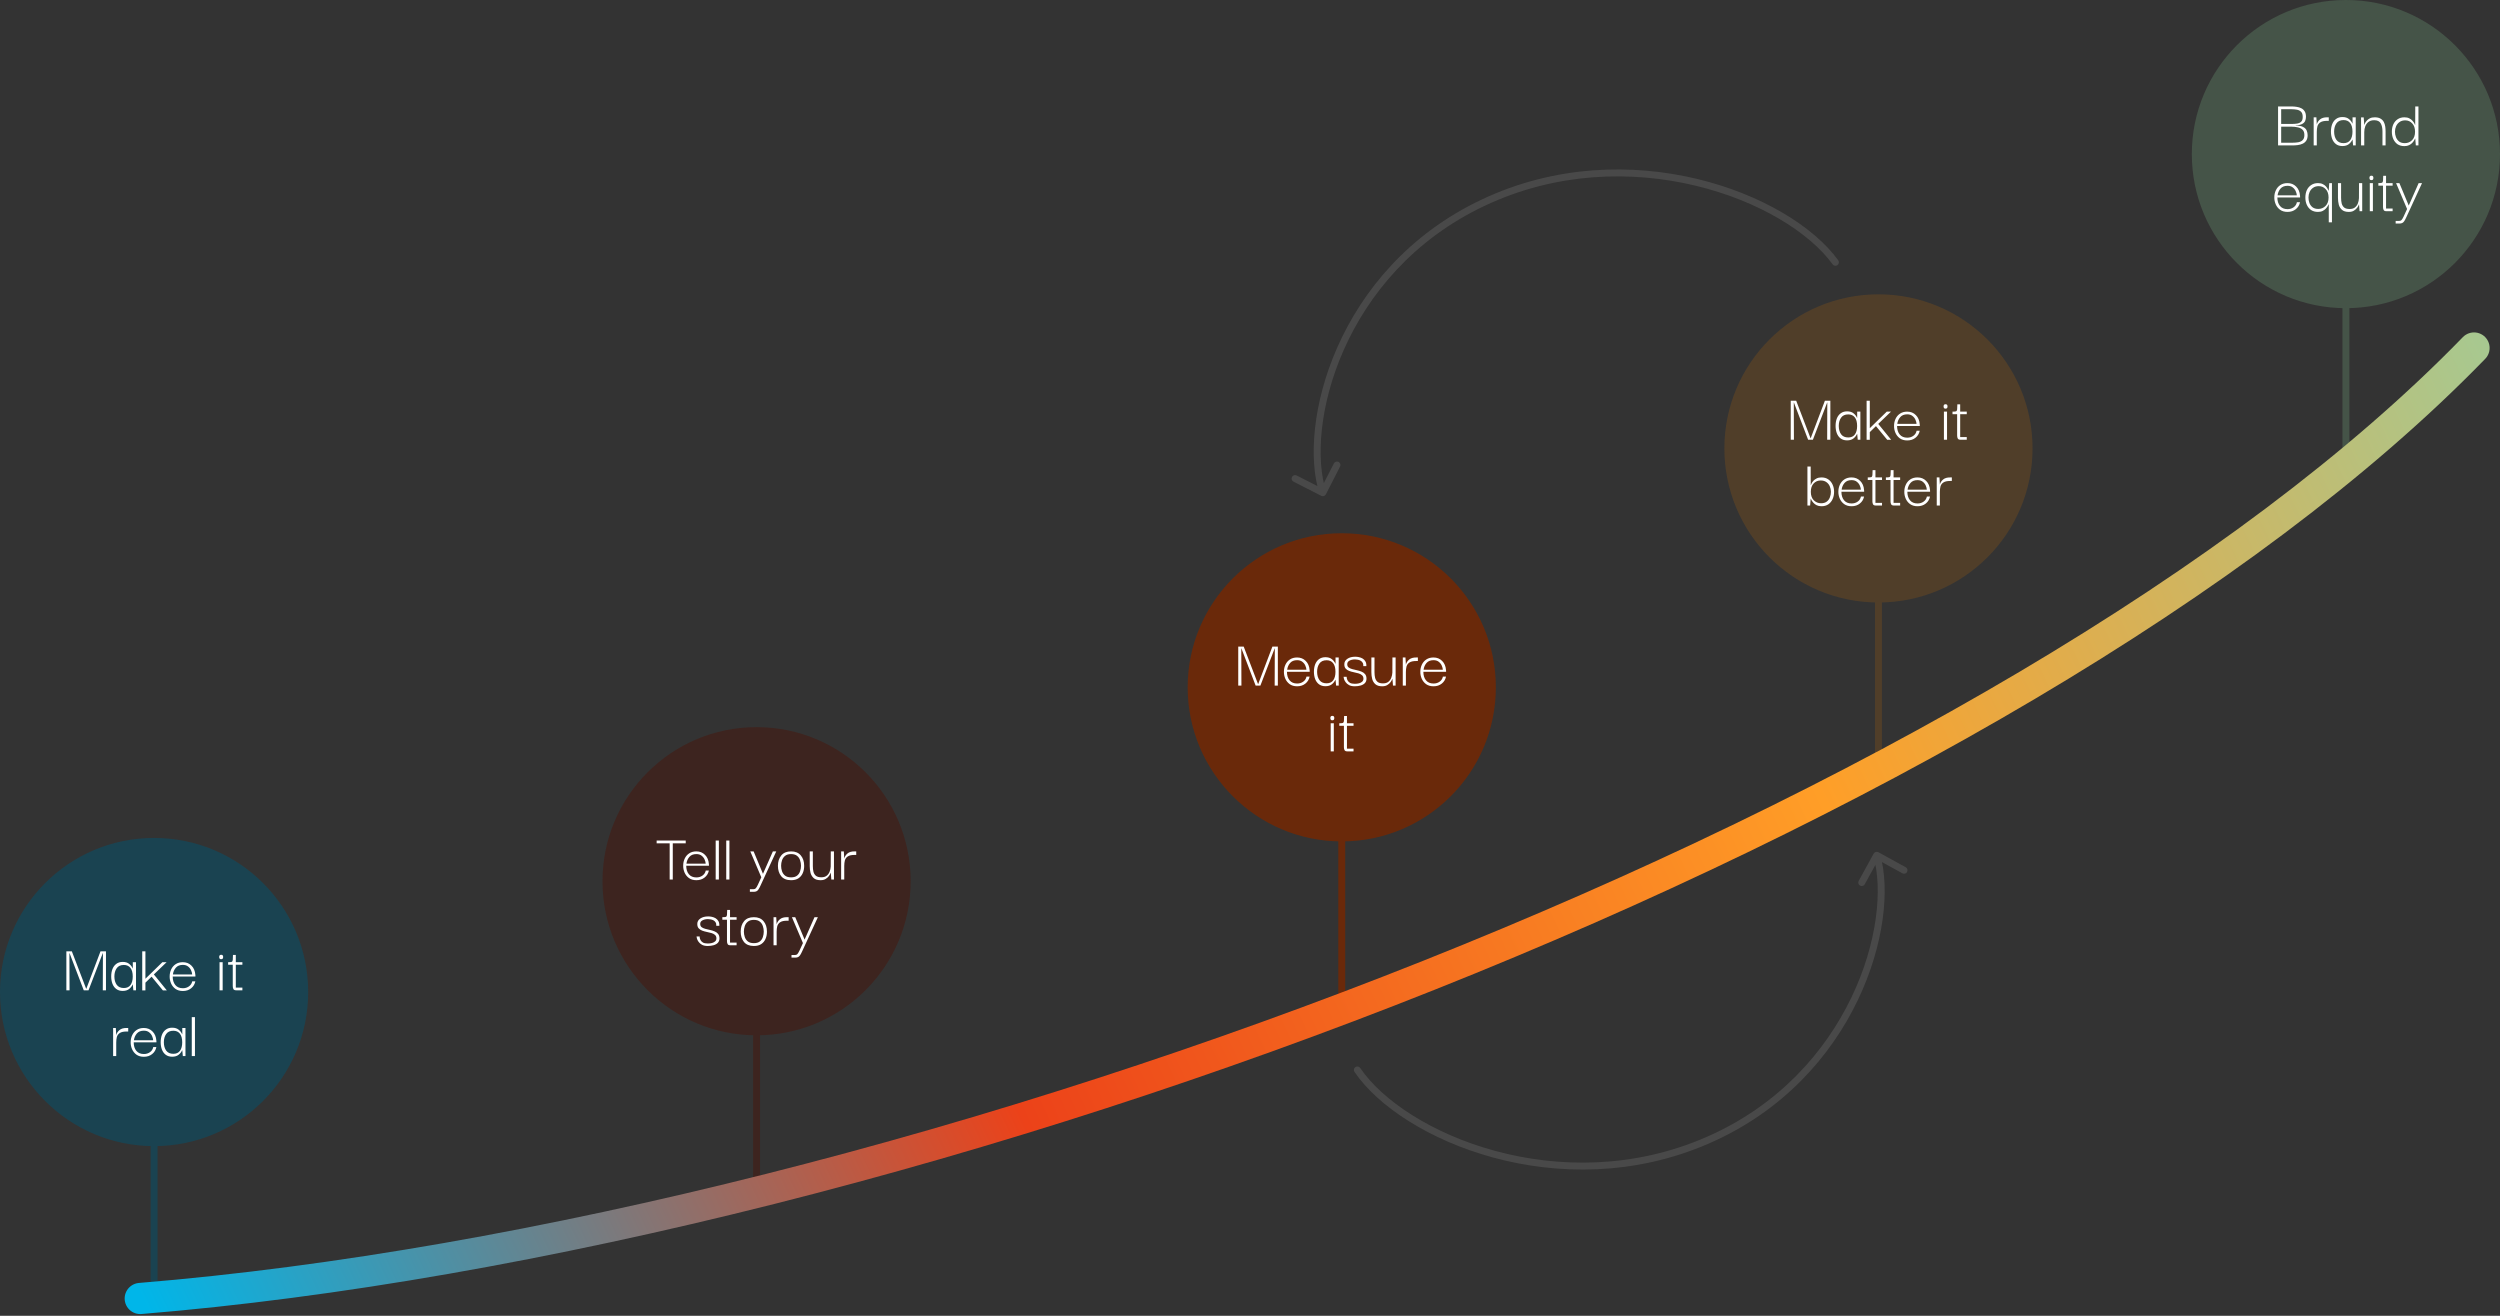 <svg width="722" height="380" viewBox="0 0 722 380" fill="none" xmlns="http://www.w3.org/2000/svg">
<rect x="0" y="0" width="722" height="380" fill="#333333" stroke="none"/>
<circle cx="44.5" cy="286.5" r="43.5" fill="#1A4351" stroke="#1A4351" stroke-width="2"/>
<circle cx="218.5" cy="254.5" r="43.5" fill="#3D241F" stroke="#3D241F" stroke-width="2"/>
<path d="M218.5 299.5V342.5" stroke="#3D241F" stroke-width="2" stroke-linecap="square" stroke-linejoin="round"/>
<circle cx="387.5" cy="198.5" r="43.5" fill="#6A290A" stroke="#6A290A" stroke-width="2"/>
<path d="M387.5 243.5V286.5" stroke="#6A290A" stroke-width="2" stroke-linecap="square" stroke-linejoin="round"/>
<path d="M19.165 286V274.74H20.745L24.885 285.56H24.925L29.025 274.74H30.605V286H29.685L29.725 275.26H29.685L25.565 286H24.185L20.085 275.26H20.045L20.085 286H19.165ZM35.435 286.18C34.689 286.18 34.069 285.993 33.575 285.62C33.082 285.247 32.715 284.747 32.475 284.12C32.235 283.48 32.115 282.773 32.115 282C32.115 281.2 32.235 280.487 32.475 279.86C32.729 279.22 33.102 278.72 33.595 278.36C34.089 277.987 34.702 277.8 35.435 277.8C36.222 277.8 36.849 277.993 37.315 278.38C37.782 278.753 38.115 279.187 38.315 279.68H38.355V277.88H39.275V286H38.515L38.355 284.32H38.315C38.102 284.813 37.762 285.247 37.295 285.62C36.829 285.993 36.209 286.18 35.435 286.18ZM35.775 285.34C36.629 285.34 37.269 285.047 37.695 284.46C38.122 283.873 38.335 283.06 38.335 282.02C38.335 280.913 38.109 280.08 37.655 279.52C37.215 278.96 36.589 278.68 35.775 278.68C34.829 278.68 34.135 279 33.695 279.64C33.255 280.267 33.035 281.053 33.035 282C33.035 282.987 33.262 283.793 33.715 284.42C34.169 285.033 34.855 285.34 35.775 285.34ZM41.997 286.02H41.077V274.74H41.997V282.66L46.897 277.88H48.117L44.437 281.42L48.177 286.02H47.037L43.777 282.06L41.997 283.8V286.02ZM52.816 286.2C51.949 286.2 51.229 285.993 50.656 285.58C50.096 285.167 49.676 284.64 49.396 284C49.116 283.347 48.983 282.673 48.996 281.98C48.996 281.26 49.143 280.587 49.436 279.96C49.729 279.333 50.156 278.833 50.716 278.46C51.289 278.073 51.983 277.88 52.796 277.88C53.809 277.88 54.643 278.213 55.296 278.88C55.963 279.533 56.336 280.413 56.416 281.52C56.429 281.587 56.436 281.667 56.436 281.76C56.436 281.853 56.436 281.94 56.436 282.02H49.876C49.876 283.047 50.129 283.867 50.636 284.48C51.143 285.093 51.869 285.4 52.816 285.4C53.496 285.4 54.083 285.22 54.576 284.86C55.083 284.5 55.396 284.013 55.516 283.4H56.416C56.256 284.227 55.849 284.9 55.196 285.42C54.556 285.94 53.763 286.2 52.816 286.2ZM49.936 281.42H55.496C55.483 281.073 55.383 280.687 55.196 280.26C55.023 279.833 54.736 279.46 54.336 279.14C53.949 278.82 53.436 278.66 52.796 278.66C51.916 278.66 51.243 278.933 50.776 279.48C50.309 280.027 50.029 280.673 49.936 281.42ZM63.884 277.02C63.657 277.033 63.504 276.973 63.424 276.84C63.344 276.707 63.304 276.547 63.304 276.36C63.304 276.187 63.344 276.04 63.424 275.92C63.504 275.8 63.657 275.74 63.884 275.74C64.097 275.74 64.244 275.8 64.324 275.92C64.404 276.04 64.444 276.187 64.444 276.36C64.444 276.56 64.404 276.72 64.324 276.84C64.244 276.96 64.097 277.02 63.884 277.02ZM63.404 286V277.88H64.304V286H63.404ZM68.221 286C67.794 286 67.521 285.88 67.401 285.64C67.281 285.4 67.221 285.113 67.221 284.78V278.62H65.881V277.88C66.361 277.88 66.694 277.853 66.881 277.8C67.067 277.733 67.181 277.553 67.221 277.26C67.261 276.967 67.281 276.473 67.281 275.78H68.101V277.88H70.001V278.62H68.101V285.22H70.001V286H68.221ZM32.669 305V296.88H33.449L33.569 298.96C33.702 298.387 34.016 297.893 34.509 297.48C35.002 297.067 35.696 296.867 36.589 296.88H37.029V297.9H36.589C35.682 297.9 35.016 298.047 34.589 298.34C34.162 298.62 33.882 299 33.749 299.48C33.629 299.96 33.569 300.493 33.569 301.08V305H32.669ZM41.556 305.2C40.69 305.2 39.97 304.993 39.396 304.58C38.836 304.167 38.416 303.64 38.136 303C37.856 302.347 37.723 301.673 37.736 300.98C37.736 300.26 37.883 299.587 38.176 298.96C38.47 298.333 38.896 297.833 39.456 297.46C40.03 297.073 40.723 296.88 41.536 296.88C42.55 296.88 43.383 297.213 44.036 297.88C44.703 298.533 45.076 299.413 45.156 300.52C45.17 300.587 45.176 300.667 45.176 300.76C45.176 300.853 45.176 300.94 45.176 301.02H38.616C38.616 302.047 38.87 302.867 39.376 303.48C39.883 304.093 40.61 304.4 41.556 304.4C42.236 304.4 42.823 304.22 43.316 303.86C43.823 303.5 44.136 303.013 44.256 302.4H45.156C44.996 303.227 44.59 303.9 43.936 304.42C43.296 304.94 42.503 305.2 41.556 305.2ZM38.676 300.42H44.236C44.223 300.073 44.123 299.687 43.936 299.26C43.763 298.833 43.476 298.46 43.076 298.14C42.69 297.82 42.176 297.66 41.536 297.66C40.656 297.66 39.983 297.933 39.516 298.48C39.05 299.027 38.77 299.673 38.676 300.42ZM49.722 305.18C48.976 305.18 48.356 304.993 47.862 304.62C47.369 304.247 47.002 303.747 46.763 303.12C46.523 302.48 46.403 301.773 46.403 301C46.403 300.2 46.523 299.487 46.763 298.86C47.016 298.22 47.389 297.72 47.883 297.36C48.376 296.987 48.989 296.8 49.722 296.8C50.509 296.8 51.136 296.993 51.602 297.38C52.069 297.753 52.403 298.187 52.602 298.68H52.642V296.88H53.562V305H52.803L52.642 303.32H52.602C52.389 303.813 52.049 304.247 51.583 304.62C51.116 304.993 50.496 305.18 49.722 305.18ZM50.062 304.34C50.916 304.34 51.556 304.047 51.983 303.46C52.409 302.873 52.623 302.06 52.623 301.02C52.623 299.913 52.396 299.08 51.943 298.52C51.502 297.96 50.876 297.68 50.062 297.68C49.116 297.68 48.422 298 47.983 298.64C47.542 299.267 47.322 300.053 47.322 301C47.322 301.987 47.549 302.793 48.002 303.42C48.456 304.033 49.142 304.34 50.062 304.34ZM55.384 305V293.74H56.304V305H55.384Z" fill="white"/>
<path d="M189.638 243.56V242.74H198.038V243.56H194.298V254H193.398V243.56H189.638ZM201.123 254.2C200.256 254.2 199.536 253.993 198.963 253.58C198.403 253.167 197.983 252.64 197.703 252C197.423 251.347 197.289 250.673 197.303 249.98C197.303 249.26 197.449 248.587 197.743 247.96C198.036 247.333 198.463 246.833 199.023 246.46C199.596 246.073 200.289 245.88 201.103 245.88C202.116 245.88 202.949 246.213 203.603 246.88C204.269 247.533 204.643 248.413 204.723 249.52C204.736 249.587 204.743 249.667 204.743 249.76C204.743 249.853 204.743 249.94 204.743 250.02H198.183C198.183 251.047 198.436 251.867 198.943 252.48C199.449 253.093 200.176 253.4 201.123 253.4C201.803 253.4 202.389 253.22 202.883 252.86C203.389 252.5 203.703 252.013 203.823 251.4H204.723C204.563 252.227 204.156 252.9 203.503 253.42C202.863 253.94 202.069 254.2 201.123 254.2ZM198.243 249.42H203.803C203.789 249.073 203.689 248.687 203.503 248.26C203.329 247.833 203.043 247.46 202.643 247.14C202.256 246.82 201.743 246.66 201.103 246.66C200.223 246.66 199.549 246.933 199.083 247.48C198.616 248.027 198.336 248.673 198.243 249.42ZM206.689 254V242.74H207.609V254H206.689ZM209.736 254V242.74H210.656V254H209.736ZM216.565 257.56V256.8H217.605C217.871 256.8 218.085 256.72 218.245 256.56C218.405 256.4 218.611 256.06 218.865 255.54L219.865 253.36L216.685 245.88H217.645L220.345 252.36L223.205 245.88H224.185L219.665 255.7C219.425 256.233 219.211 256.633 219.025 256.9C218.838 257.167 218.638 257.34 218.425 257.42C218.211 257.513 217.951 257.56 217.645 257.56H216.565ZM228.465 254.2C227.199 254.2 226.245 253.813 225.605 253.04C224.979 252.253 224.665 251.26 224.665 250.06C224.665 248.833 224.985 247.833 225.625 247.06C226.265 246.273 227.212 245.88 228.465 245.88C229.692 245.88 230.625 246.267 231.265 247.04C231.919 247.8 232.245 248.807 232.245 250.06C232.245 250.847 232.105 251.553 231.825 252.18C231.559 252.793 231.145 253.287 230.585 253.66C230.039 254.02 229.332 254.2 228.465 254.2ZM228.465 253.38C229.212 253.38 229.792 253.213 230.205 252.88C230.619 252.547 230.905 252.127 231.065 251.62C231.239 251.1 231.325 250.573 231.325 250.04C231.325 249.493 231.239 248.967 231.065 248.46C230.905 247.94 230.619 247.513 230.205 247.18C229.792 246.833 229.212 246.66 228.465 246.66C227.719 246.66 227.139 246.833 226.725 247.18C226.312 247.513 226.019 247.94 225.845 248.46C225.672 248.967 225.585 249.493 225.585 250.04C225.585 250.573 225.672 251.1 225.845 251.62C226.019 252.127 226.312 252.547 226.725 252.88C227.139 253.213 227.719 253.38 228.465 253.38ZM236.989 254.2C236.136 254.2 235.483 254.007 235.029 253.62C234.576 253.233 234.263 252.733 234.089 252.12C233.929 251.493 233.849 250.827 233.849 250.12V245.88H234.749V250.12C234.749 250.733 234.809 251.287 234.929 251.78C235.063 252.26 235.303 252.647 235.649 252.94C236.009 253.22 236.529 253.36 237.209 253.36C237.849 253.36 238.356 253.213 238.729 252.92C239.116 252.613 239.403 252.227 239.589 251.76C239.776 251.28 239.883 250.773 239.909 250.24L239.929 245.88H240.849V254H240.089L239.929 252.06H239.889C239.809 252.34 239.649 252.647 239.409 252.98C239.169 253.313 238.849 253.6 238.449 253.84C238.063 254.08 237.576 254.2 236.989 254.2ZM242.919 254V245.88H243.699L243.819 247.96C243.952 247.387 244.266 246.893 244.759 246.48C245.252 246.067 245.946 245.867 246.839 245.88H247.279V246.9H246.839C245.932 246.9 245.266 247.047 244.839 247.34C244.412 247.62 244.132 248 243.999 248.48C243.879 248.96 243.819 249.493 243.819 250.08V254H242.919ZM204.401 273.2C203.721 273.2 203.168 273.087 202.741 272.86C202.315 272.62 201.988 272.34 201.761 272.02C201.535 271.7 201.375 271.393 201.281 271.1C201.201 270.807 201.161 270.593 201.161 270.46H202.061C202.061 270.473 202.068 270.587 202.081 270.8C202.108 271 202.188 271.233 202.321 271.5C202.455 271.767 202.681 272 203.001 272.2C203.335 272.387 203.808 272.48 204.421 272.48C204.848 272.48 205.248 272.433 205.621 272.34C206.008 272.233 206.315 272.073 206.541 271.86C206.781 271.633 206.901 271.34 206.901 270.98C206.888 270.553 206.748 270.227 206.481 270C206.215 269.76 205.868 269.58 205.441 269.46C205.015 269.34 204.568 269.233 204.101 269.14C203.635 269.047 203.188 268.92 202.761 268.76C202.348 268.6 202.008 268.367 201.741 268.06C201.488 267.753 201.368 267.333 201.381 266.8C201.381 266.173 201.675 265.66 202.261 265.26C202.848 264.86 203.601 264.66 204.521 264.66C204.868 264.66 205.228 264.7 205.601 264.78C205.988 264.86 206.348 265 206.681 265.2C207.015 265.4 207.281 265.68 207.481 266.04C207.681 266.387 207.768 266.833 207.741 267.38H206.861C206.888 266.967 206.821 266.633 206.661 266.38C206.501 266.113 206.288 265.913 206.021 265.78C205.768 265.647 205.501 265.56 205.221 265.52C204.941 265.467 204.688 265.44 204.461 265.44C203.835 265.44 203.301 265.56 202.861 265.8C202.435 266.027 202.221 266.367 202.221 266.82C202.221 267.233 202.355 267.547 202.621 267.76C202.888 267.96 203.235 268.12 203.661 268.24C204.088 268.347 204.535 268.453 205.001 268.56C205.468 268.653 205.908 268.787 206.321 268.96C206.748 269.12 207.095 269.36 207.361 269.68C207.641 270 207.781 270.447 207.781 271.02C207.781 271.527 207.628 271.947 207.321 272.28C207.015 272.6 206.601 272.833 206.081 272.98C205.575 273.127 205.015 273.2 204.401 273.2ZM210.951 273C210.525 273 210.251 272.88 210.131 272.64C210.011 272.4 209.951 272.113 209.951 271.78V265.62H208.611V264.88C209.091 264.88 209.425 264.853 209.611 264.8C209.798 264.733 209.911 264.553 209.951 264.26C209.991 263.967 210.011 263.473 210.011 262.78H210.831V264.88H212.731V265.62H210.831V272.22H212.731V273H210.951ZM217.714 273.2C216.447 273.2 215.494 272.813 214.854 272.04C214.227 271.253 213.914 270.26 213.914 269.06C213.914 267.833 214.234 266.833 214.874 266.06C215.514 265.273 216.46 264.88 217.714 264.88C218.94 264.88 219.874 265.267 220.514 266.04C221.167 266.8 221.494 267.807 221.494 269.06C221.494 269.847 221.354 270.553 221.074 271.18C220.807 271.793 220.394 272.287 219.834 272.66C219.287 273.02 218.58 273.2 217.714 273.2ZM217.714 272.38C218.46 272.38 219.04 272.213 219.454 271.88C219.867 271.547 220.154 271.127 220.314 270.62C220.487 270.1 220.574 269.573 220.574 269.04C220.574 268.493 220.487 267.967 220.314 267.46C220.154 266.94 219.867 266.513 219.454 266.18C219.04 265.833 218.46 265.66 217.714 265.66C216.967 265.66 216.387 265.833 215.974 266.18C215.56 266.513 215.267 266.94 215.094 267.46C214.92 267.967 214.834 268.493 214.834 269.04C214.834 269.573 214.92 270.1 215.094 270.62C215.267 271.127 215.56 271.547 215.974 271.88C216.387 272.213 216.967 272.38 217.714 272.38ZM223.397 273V264.88H224.177L224.297 266.96C224.431 266.387 224.744 265.893 225.237 265.48C225.731 265.067 226.424 264.867 227.317 264.88H227.757V265.9H227.317C226.411 265.9 225.744 266.047 225.317 266.34C224.891 266.62 224.611 267 224.477 267.48C224.357 267.96 224.297 268.493 224.297 269.08V273H223.397ZM228.586 276.56V275.8H229.626C229.893 275.8 230.106 275.72 230.266 275.56C230.426 275.4 230.633 275.06 230.886 274.54L231.886 272.36L228.706 264.88H229.666L232.366 271.36L235.226 264.88H236.206L231.686 274.7C231.446 275.233 231.233 275.633 231.046 275.9C230.859 276.167 230.659 276.34 230.446 276.42C230.233 276.513 229.973 276.56 229.666 276.56H228.586Z" fill="white"/>
<path d="M357.604 198V186.74H359.184L363.324 197.56H363.364L367.464 186.74H369.044V198H368.124L368.164 187.26H368.124L364.004 198H362.624L358.524 187.26H358.484L358.524 198H357.604ZM374.615 198.2C373.748 198.2 373.028 197.993 372.455 197.58C371.895 197.167 371.475 196.64 371.195 196C370.915 195.347 370.782 194.673 370.795 193.98C370.795 193.26 370.942 192.587 371.235 191.96C371.528 191.333 371.955 190.833 372.515 190.46C373.088 190.073 373.782 189.88 374.595 189.88C375.608 189.88 376.442 190.213 377.095 190.88C377.762 191.533 378.135 192.413 378.215 193.52C378.228 193.587 378.235 193.667 378.235 193.76C378.235 193.853 378.235 193.94 378.235 194.02H371.675C371.675 195.047 371.928 195.867 372.435 196.48C372.942 197.093 373.668 197.4 374.615 197.4C375.295 197.4 375.882 197.22 376.375 196.86C376.882 196.5 377.195 196.013 377.315 195.4H378.215C378.055 196.227 377.648 196.9 376.995 197.42C376.355 197.94 375.562 198.2 374.615 198.2ZM371.735 193.42H377.295C377.282 193.073 377.182 192.687 376.995 192.26C376.822 191.833 376.535 191.46 376.135 191.14C375.748 190.82 375.235 190.66 374.595 190.66C373.715 190.66 373.042 190.933 372.575 191.48C372.108 192.027 371.828 192.673 371.735 193.42ZM382.781 198.18C382.034 198.18 381.414 197.993 380.921 197.62C380.428 197.247 380.061 196.747 379.821 196.12C379.581 195.48 379.461 194.773 379.461 194C379.461 193.2 379.581 192.487 379.821 191.86C380.074 191.22 380.448 190.72 380.941 190.36C381.434 189.987 382.048 189.8 382.781 189.8C383.568 189.8 384.194 189.993 384.661 190.38C385.128 190.753 385.461 191.187 385.661 191.68H385.701V189.88H386.621V198H385.861L385.701 196.32H385.661C385.448 196.813 385.108 197.247 384.641 197.62C384.174 197.993 383.554 198.18 382.781 198.18ZM383.121 197.34C383.974 197.34 384.614 197.047 385.041 196.46C385.468 195.873 385.681 195.06 385.681 194.02C385.681 192.913 385.454 192.08 385.001 191.52C384.561 190.96 383.934 190.68 383.121 190.68C382.174 190.68 381.481 191 381.041 191.64C380.601 192.267 380.381 193.053 380.381 194C380.381 194.987 380.608 195.793 381.061 196.42C381.514 197.033 382.201 197.34 383.121 197.34ZM391.263 198.2C390.583 198.2 390.029 198.087 389.603 197.86C389.176 197.62 388.849 197.34 388.623 197.02C388.396 196.7 388.236 196.393 388.143 196.1C388.063 195.807 388.023 195.593 388.023 195.46H388.923C388.923 195.473 388.929 195.587 388.943 195.8C388.969 196 389.049 196.233 389.183 196.5C389.316 196.767 389.543 197 389.863 197.2C390.196 197.387 390.669 197.48 391.283 197.48C391.709 197.48 392.109 197.433 392.483 197.34C392.869 197.233 393.176 197.073 393.403 196.86C393.643 196.633 393.763 196.34 393.763 195.98C393.749 195.553 393.609 195.227 393.343 195C393.076 194.76 392.729 194.58 392.303 194.46C391.876 194.34 391.429 194.233 390.963 194.14C390.496 194.047 390.049 193.92 389.623 193.76C389.209 193.6 388.869 193.367 388.603 193.06C388.349 192.753 388.229 192.333 388.243 191.8C388.243 191.173 388.536 190.66 389.123 190.26C389.709 189.86 390.463 189.66 391.383 189.66C391.729 189.66 392.089 189.7 392.463 189.78C392.849 189.86 393.209 190 393.543 190.2C393.876 190.4 394.143 190.68 394.343 191.04C394.543 191.387 394.629 191.833 394.603 192.38H393.723C393.749 191.967 393.683 191.633 393.523 191.38C393.363 191.113 393.149 190.913 392.883 190.78C392.629 190.647 392.363 190.56 392.083 190.52C391.803 190.467 391.549 190.44 391.323 190.44C390.696 190.44 390.163 190.56 389.723 190.8C389.296 191.027 389.083 191.367 389.083 191.82C389.083 192.233 389.216 192.547 389.483 192.76C389.749 192.96 390.096 193.12 390.523 193.24C390.949 193.347 391.396 193.453 391.863 193.56C392.329 193.653 392.769 193.787 393.183 193.96C393.609 194.12 393.956 194.36 394.223 194.68C394.503 195 394.643 195.447 394.643 196.02C394.643 196.527 394.489 196.947 394.183 197.28C393.876 197.6 393.463 197.833 392.943 197.98C392.436 198.127 391.876 198.2 391.263 198.2ZM399.193 198.2C398.339 198.2 397.686 198.007 397.233 197.62C396.779 197.233 396.466 196.733 396.293 196.12C396.133 195.493 396.053 194.827 396.053 194.12V189.88H396.953V194.12C396.953 194.733 397.013 195.287 397.133 195.78C397.266 196.26 397.506 196.647 397.853 196.94C398.213 197.22 398.733 197.36 399.413 197.36C400.053 197.36 400.559 197.213 400.933 196.92C401.319 196.613 401.606 196.227 401.793 195.76C401.979 195.28 402.086 194.773 402.113 194.24L402.133 189.88H403.053V198H402.293L402.133 196.06H402.093C402.013 196.34 401.853 196.647 401.613 196.98C401.373 197.313 401.053 197.6 400.653 197.84C400.266 198.08 399.779 198.2 399.193 198.2ZM405.122 198V189.88H405.902L406.022 191.96C406.155 191.387 406.469 190.893 406.962 190.48C407.455 190.067 408.149 189.867 409.042 189.88H409.482V190.9H409.042C408.135 190.9 407.469 191.047 407.042 191.34C406.615 191.62 406.335 192 406.202 192.48C406.082 192.96 406.022 193.493 406.022 194.08V198H405.122ZM414.009 198.2C413.143 198.2 412.423 197.993 411.849 197.58C411.289 197.167 410.869 196.64 410.589 196C410.309 195.347 410.176 194.673 410.189 193.98C410.189 193.26 410.336 192.587 410.629 191.96C410.923 191.333 411.349 190.833 411.909 190.46C412.483 190.073 413.176 189.88 413.989 189.88C415.003 189.88 415.836 190.213 416.489 190.88C417.156 191.533 417.529 192.413 417.609 193.52C417.623 193.587 417.629 193.667 417.629 193.76C417.629 193.853 417.629 193.94 417.629 194.02H411.069C411.069 195.047 411.323 195.867 411.829 196.48C412.336 197.093 413.063 197.4 414.009 197.4C414.689 197.4 415.276 197.22 415.769 196.86C416.276 196.5 416.589 196.013 416.709 195.4H417.609C417.449 196.227 417.043 196.9 416.389 197.42C415.749 197.94 414.956 198.2 414.009 198.2ZM411.129 193.42H416.689C416.676 193.073 416.576 192.687 416.389 192.26C416.216 191.833 415.929 191.46 415.529 191.14C415.143 190.82 414.629 190.66 413.989 190.66C413.109 190.66 412.436 190.933 411.969 191.48C411.503 192.027 411.223 192.673 411.129 193.42ZM384.785 208.02C384.558 208.033 384.405 207.973 384.325 207.84C384.245 207.707 384.205 207.547 384.205 207.36C384.205 207.187 384.245 207.04 384.325 206.92C384.405 206.8 384.558 206.74 384.785 206.74C384.998 206.74 385.145 206.8 385.225 206.92C385.305 207.04 385.345 207.187 385.345 207.36C385.345 207.56 385.305 207.72 385.225 207.84C385.145 207.96 384.998 208.02 384.785 208.02ZM384.305 217V208.88H385.205V217H384.305ZM389.121 217C388.694 217 388.421 216.88 388.301 216.64C388.181 216.4 388.121 216.113 388.121 215.78V209.62H386.781V208.88C387.261 208.88 387.594 208.853 387.781 208.8C387.968 208.733 388.081 208.553 388.121 208.26C388.161 207.967 388.181 207.473 388.181 206.78H389.001V208.88H390.901V209.62H389.001V216.22H390.901V217H389.121Z" fill="white"/>
<circle cx="677.5" cy="44.5" r="43.5" fill="#455448" stroke="#455448" stroke-width="2"/>
<path d="M677.5 89.5V132.5" stroke="#455448" stroke-width="2" stroke-linecap="square" stroke-linejoin="round"/>
<circle cx="542.5" cy="129.5" r="43.5" fill="#503E29" stroke="#503E29" stroke-width="2"/>
<path d="M542.5 174.5V217.5" stroke="#503E29" stroke-width="2" stroke-linecap="square" stroke-linejoin="round"/>
<path d="M517.165 127V115.74H518.745L522.885 126.56H522.925L527.025 115.74H528.605V127H527.685L527.725 116.26H527.685L523.565 127H522.185L518.085 116.26H518.045L518.085 127H517.165ZM533.435 127.18C532.689 127.18 532.069 126.993 531.575 126.62C531.082 126.247 530.715 125.747 530.475 125.12C530.235 124.48 530.115 123.773 530.115 123C530.115 122.2 530.235 121.487 530.475 120.86C530.729 120.22 531.102 119.72 531.595 119.36C532.089 118.987 532.702 118.8 533.435 118.8C534.222 118.8 534.849 118.993 535.315 119.38C535.782 119.753 536.115 120.187 536.315 120.68H536.355V118.88H537.275V127H536.515L536.355 125.32H536.315C536.102 125.813 535.762 126.247 535.295 126.62C534.829 126.993 534.209 127.18 533.435 127.18ZM533.775 126.34C534.629 126.34 535.269 126.047 535.695 125.46C536.122 124.873 536.335 124.06 536.335 123.02C536.335 121.913 536.109 121.08 535.655 120.52C535.215 119.96 534.589 119.68 533.775 119.68C532.829 119.68 532.135 120 531.695 120.64C531.255 121.267 531.035 122.053 531.035 123C531.035 123.987 531.262 124.793 531.715 125.42C532.169 126.033 532.855 126.34 533.775 126.34ZM539.997 127.02H539.077V115.74H539.997V123.66L544.897 118.88H546.117L542.437 122.42L546.177 127.02H545.037L541.777 123.06L539.997 124.8V127.02ZM550.816 127.2C549.949 127.2 549.229 126.993 548.656 126.58C548.096 126.167 547.676 125.64 547.396 125C547.116 124.347 546.983 123.673 546.996 122.98C546.996 122.26 547.143 121.587 547.436 120.96C547.729 120.333 548.156 119.833 548.716 119.46C549.289 119.073 549.983 118.88 550.796 118.88C551.809 118.88 552.643 119.213 553.296 119.88C553.963 120.533 554.336 121.413 554.416 122.52C554.429 122.587 554.436 122.667 554.436 122.76C554.436 122.853 554.436 122.94 554.436 123.02H547.876C547.876 124.047 548.129 124.867 548.636 125.48C549.143 126.093 549.869 126.4 550.816 126.4C551.496 126.4 552.083 126.22 552.576 125.86C553.083 125.5 553.396 125.013 553.516 124.4H554.416C554.256 125.227 553.849 125.9 553.196 126.42C552.556 126.94 551.763 127.2 550.816 127.2ZM547.936 122.42H553.496C553.483 122.073 553.383 121.687 553.196 121.26C553.023 120.833 552.736 120.46 552.336 120.14C551.949 119.82 551.436 119.66 550.796 119.66C549.916 119.66 549.243 119.933 548.776 120.48C548.309 121.027 548.029 121.673 547.936 122.42ZM561.884 118.02C561.657 118.033 561.504 117.973 561.424 117.84C561.344 117.707 561.304 117.547 561.304 117.36C561.304 117.187 561.344 117.04 561.424 116.92C561.504 116.8 561.657 116.74 561.884 116.74C562.097 116.74 562.244 116.8 562.324 116.92C562.404 117.04 562.444 117.187 562.444 117.36C562.444 117.56 562.404 117.72 562.324 117.84C562.244 117.96 562.097 118.02 561.884 118.02ZM561.404 127V118.88H562.304V127H561.404ZM566.221 127C565.794 127 565.521 126.88 565.401 126.64C565.281 126.4 565.221 126.113 565.221 125.78V119.62H563.881V118.88C564.361 118.88 564.694 118.853 564.881 118.8C565.067 118.733 565.181 118.553 565.221 118.26C565.261 117.967 565.281 117.473 565.281 116.78H566.101V118.88H568.001V119.62H566.101V126.22H568.001V127H566.221ZM526.045 146.2C525.512 146.2 525.052 146.107 524.665 145.92C524.292 145.733 523.985 145.507 523.745 145.24C523.505 144.973 523.319 144.727 523.185 144.5C523.065 144.273 522.992 144.113 522.965 144.02H522.925L522.765 146H521.985V134.74H522.925L522.945 140.08H522.985C523.012 139.987 523.079 139.827 523.185 139.6C523.305 139.36 523.479 139.113 523.705 138.86C523.945 138.593 524.252 138.367 524.625 138.18C525.012 137.98 525.485 137.88 526.045 137.88C526.819 137.88 527.472 138.067 528.005 138.44C528.552 138.813 528.965 139.313 529.245 139.94C529.539 140.567 529.685 141.267 529.685 142.04C529.685 142.827 529.539 143.533 529.245 144.16C528.965 144.787 528.552 145.287 528.005 145.66C527.472 146.02 526.819 146.2 526.045 146.2ZM525.925 145.34C526.592 145.34 527.132 145.187 527.545 144.88C527.972 144.56 528.279 144.147 528.465 143.64C528.665 143.133 528.765 142.6 528.765 142.04C528.765 141.48 528.659 140.953 528.445 140.46C528.232 139.953 527.905 139.547 527.465 139.24C527.025 138.92 526.472 138.76 525.805 138.76C524.992 138.76 524.312 139.053 523.765 139.64C523.232 140.213 522.965 141.013 522.965 142.04C522.965 143.093 523.252 143.907 523.825 144.48C524.412 145.053 525.112 145.34 525.925 145.34ZM534.742 146.2C533.875 146.2 533.155 145.993 532.582 145.58C532.022 145.167 531.602 144.64 531.322 144C531.042 143.347 530.908 142.673 530.922 141.98C530.922 141.26 531.068 140.587 531.362 139.96C531.655 139.333 532.082 138.833 532.642 138.46C533.215 138.073 533.908 137.88 534.722 137.88C535.735 137.88 536.568 138.213 537.222 138.88C537.888 139.533 538.262 140.413 538.342 141.52C538.355 141.587 538.362 141.667 538.362 141.76C538.362 141.853 538.362 141.94 538.362 142.02H531.802C531.802 143.047 532.055 143.867 532.562 144.48C533.068 145.093 533.795 145.4 534.742 145.4C535.422 145.4 536.008 145.22 536.502 144.86C537.008 144.5 537.322 144.013 537.442 143.4H538.342C538.182 144.227 537.775 144.9 537.122 145.42C536.482 145.94 535.688 146.2 534.742 146.2ZM531.862 141.42H537.422C537.408 141.073 537.308 140.687 537.122 140.26C536.948 139.833 536.662 139.46 536.262 139.14C535.875 138.82 535.362 138.66 534.722 138.66C533.842 138.66 533.168 138.933 532.702 139.48C532.235 140.027 531.955 140.673 531.862 141.42ZM541.748 146C541.321 146 541.048 145.88 540.928 145.64C540.808 145.4 540.748 145.113 540.748 144.78V138.62H539.408V137.88C539.888 137.88 540.221 137.853 540.408 137.8C540.595 137.733 540.708 137.553 540.748 137.26C540.788 136.967 540.808 136.473 540.808 135.78H541.628V137.88H543.528V138.62H541.628V145.22H543.528V146H541.748ZM546.982 146C546.556 146 546.282 145.88 546.162 145.64C546.042 145.4 545.982 145.113 545.982 144.78V138.62H544.642V137.88C545.122 137.88 545.456 137.853 545.642 137.8C545.829 137.733 545.942 137.553 545.982 137.26C546.022 136.967 546.042 136.473 546.042 135.78H546.862V137.88H548.762V138.62H546.862V145.22H548.762V146H546.982ZM553.785 146.2C552.918 146.2 552.198 145.993 551.625 145.58C551.065 145.167 550.645 144.64 550.365 144C550.085 143.347 549.951 142.673 549.965 141.98C549.965 141.26 550.111 140.587 550.405 139.96C550.698 139.333 551.125 138.833 551.685 138.46C552.258 138.073 552.951 137.88 553.765 137.88C554.778 137.88 555.611 138.213 556.265 138.88C556.931 139.533 557.305 140.413 557.385 141.52C557.398 141.587 557.405 141.667 557.405 141.76C557.405 141.853 557.405 141.94 557.405 142.02H550.845C550.845 143.047 551.098 143.867 551.605 144.48C552.111 145.093 552.838 145.4 553.785 145.4C554.465 145.4 555.051 145.22 555.545 144.86C556.051 144.5 556.365 144.013 556.485 143.4H557.385C557.225 144.227 556.818 144.9 556.165 145.42C555.525 145.94 554.731 146.2 553.785 146.2ZM550.905 141.42H556.465C556.451 141.073 556.351 140.687 556.165 140.26C555.991 139.833 555.705 139.46 555.305 139.14C554.918 138.82 554.405 138.66 553.765 138.66C552.885 138.66 552.211 138.933 551.745 139.48C551.278 140.027 550.998 140.673 550.905 141.42ZM559.331 146V137.88H560.111L560.231 139.96C560.364 139.387 560.678 138.893 561.171 138.48C561.664 138.067 562.358 137.867 563.251 137.88H563.691V138.9H563.251C562.344 138.9 561.678 139.047 561.251 139.34C560.824 139.62 560.544 140 560.411 140.48C560.291 140.96 560.231 141.493 560.231 142.08V146H559.331Z" fill="white"/>
<path d="M657.903 42V30.74H661.763C662.283 30.74 662.789 30.78 663.283 30.86C663.789 30.927 664.243 31.067 664.643 31.28C665.043 31.48 665.363 31.78 665.603 32.18C665.843 32.567 665.963 33.087 665.963 33.74C665.963 34.167 665.883 34.567 665.723 34.94C665.563 35.3 665.263 35.593 664.823 35.82C664.396 36.047 663.783 36.167 662.983 36.18V36.24C663.916 36.253 664.629 36.393 665.123 36.66C665.629 36.913 665.976 37.253 666.163 37.68C666.349 38.107 666.443 38.567 666.443 39.06C666.443 39.713 666.309 40.233 666.043 40.62C665.789 41.007 665.443 41.3 665.003 41.5C664.576 41.7 664.103 41.833 663.583 41.9C663.063 41.967 662.543 42 662.023 42H657.903ZM658.803 35.8H661.683C662.363 35.8 662.949 35.76 663.443 35.68C663.949 35.587 664.336 35.4 664.603 35.12C664.883 34.827 665.023 34.38 665.023 33.78C665.023 33.1 664.869 32.607 664.563 32.3C664.256 31.98 663.849 31.773 663.343 31.68C662.836 31.587 662.289 31.54 661.703 31.54H658.803V35.8ZM658.803 41.22H661.983C662.636 41.22 663.229 41.173 663.763 41.08C664.296 40.973 664.716 40.76 665.023 40.44C665.343 40.12 665.503 39.64 665.503 39C665.503 38.32 665.329 37.813 664.983 37.48C664.649 37.133 664.189 36.9 663.603 36.78C663.029 36.647 662.396 36.58 661.703 36.58H658.803V41.22ZM668.19 42V33.88H668.97L669.09 35.96C669.224 35.387 669.537 34.893 670.03 34.48C670.524 34.067 671.217 33.867 672.11 33.88H672.55V34.9H672.11C671.204 34.9 670.537 35.047 670.11 35.34C669.684 35.62 669.404 36 669.27 36.48C669.15 36.96 669.09 37.493 669.09 38.08V42H668.19ZM676.494 42.18C675.747 42.18 675.127 41.993 674.634 41.62C674.141 41.247 673.774 40.747 673.534 40.12C673.294 39.48 673.174 38.773 673.174 38C673.174 37.2 673.294 36.487 673.534 35.86C673.787 35.22 674.161 34.72 674.654 34.36C675.147 33.987 675.761 33.8 676.494 33.8C677.281 33.8 677.907 33.993 678.374 34.38C678.841 34.753 679.174 35.187 679.374 35.68H679.414V33.88H680.334V42H679.574L679.414 40.32H679.374C679.161 40.813 678.821 41.247 678.354 41.62C677.887 41.993 677.267 42.18 676.494 42.18ZM676.834 41.34C677.687 41.34 678.327 41.047 678.754 40.46C679.181 39.873 679.394 39.06 679.394 38.02C679.394 36.913 679.167 36.08 678.714 35.52C678.274 34.96 677.647 34.68 676.834 34.68C675.887 34.68 675.194 35 674.754 35.64C674.314 36.267 674.094 37.053 674.094 38C674.094 38.987 674.321 39.793 674.774 40.42C675.227 41.033 675.914 41.34 676.834 41.34ZM681.876 42V33.9H682.636L682.796 36.04H682.836C682.862 35.947 682.929 35.787 683.036 35.56C683.142 35.333 683.309 35.093 683.536 34.84C683.762 34.573 684.062 34.347 684.436 34.16C684.809 33.973 685.276 33.88 685.836 33.88C686.529 33.88 687.082 34.007 687.496 34.26C687.909 34.5 688.222 34.82 688.436 35.22C688.649 35.62 688.789 36.06 688.856 36.54C688.922 37.02 688.956 37.5 688.956 37.98V42H688.056V37.96C688.056 36.973 687.882 36.187 687.536 35.6C687.202 35.013 686.576 34.72 685.656 34.72C685.002 34.72 684.462 34.88 684.036 35.2C683.622 35.507 683.309 35.927 683.096 36.46C682.896 36.98 682.796 37.547 682.796 38.16V42H681.876ZM694.387 42.2C693.613 42.2 692.953 42.02 692.407 41.66C691.873 41.287 691.467 40.787 691.187 40.16C690.907 39.52 690.767 38.813 690.767 38.04C690.767 37.253 690.907 36.547 691.187 35.92C691.48 35.293 691.893 34.8 692.427 34.44C692.973 34.067 693.633 33.88 694.407 33.88C694.967 33.88 695.433 33.98 695.807 34.18C696.18 34.367 696.48 34.593 696.707 34.86C696.947 35.113 697.127 35.36 697.247 35.6C697.367 35.827 697.44 35.987 697.467 36.08H697.507L697.527 30.74H698.447V42H697.687L697.527 40.02H697.487C697.447 40.113 697.36 40.273 697.227 40.5C697.107 40.727 696.927 40.973 696.687 41.24C696.447 41.507 696.133 41.733 695.747 41.92C695.373 42.107 694.92 42.2 694.387 42.2ZM694.507 41.34C695.333 41.34 696.033 41.053 696.607 40.48C697.18 39.907 697.467 39.093 697.467 38.04C697.467 37.013 697.193 36.213 696.647 35.64C696.113 35.053 695.447 34.76 694.647 34.76C693.98 34.76 693.427 34.92 692.987 35.24C692.547 35.547 692.213 35.953 691.987 36.46C691.773 36.953 691.667 37.48 691.667 38.04C691.667 38.6 691.767 39.133 691.967 39.64C692.167 40.147 692.473 40.56 692.887 40.88C693.3 41.187 693.84 41.34 694.507 41.34ZM660.642 61.2C659.776 61.2 659.056 60.993 658.482 60.58C657.922 60.167 657.502 59.64 657.222 59C656.942 58.347 656.809 57.673 656.822 56.98C656.822 56.26 656.969 55.587 657.262 54.96C657.556 54.333 657.982 53.833 658.542 53.46C659.116 53.073 659.809 52.88 660.622 52.88C661.636 52.88 662.469 53.213 663.122 53.88C663.789 54.533 664.162 55.413 664.242 56.52C664.256 56.587 664.262 56.667 664.262 56.76C664.262 56.853 664.262 56.94 664.262 57.02H657.702C657.702 58.047 657.956 58.867 658.462 59.48C658.969 60.093 659.696 60.4 660.642 60.4C661.322 60.4 661.909 60.22 662.402 59.86C662.909 59.5 663.222 59.013 663.342 58.4H664.242C664.082 59.227 663.676 59.9 663.022 60.42C662.382 60.94 661.589 61.2 660.642 61.2ZM657.762 56.42H663.322C663.309 56.073 663.209 55.687 663.022 55.26C662.849 54.833 662.562 54.46 662.162 54.14C661.776 53.82 661.262 53.66 660.622 53.66C659.742 53.66 659.069 53.933 658.602 54.48C658.136 55.027 657.856 55.673 657.762 56.42ZM669.428 61.2C668.655 61.2 667.995 61.02 667.448 60.66C666.902 60.287 666.488 59.787 666.208 59.16C665.928 58.533 665.788 57.833 665.788 57.06C665.788 56.26 665.928 55.547 666.208 54.92C666.502 54.293 666.922 53.8 667.468 53.44C668.015 53.067 668.675 52.88 669.448 52.88C669.995 52.88 670.455 52.98 670.828 53.18C671.215 53.367 671.522 53.593 671.748 53.86C671.975 54.113 672.142 54.36 672.248 54.6C672.368 54.827 672.448 54.987 672.488 55.08H672.528L672.688 52.88H673.468V64.2H672.548V59.02H672.508C672.468 59.113 672.382 59.273 672.248 59.5C672.128 59.727 671.948 59.973 671.708 60.24C671.468 60.507 671.162 60.733 670.788 60.92C670.415 61.107 669.962 61.2 669.428 61.2ZM669.528 60.34C670.342 60.34 671.035 60.053 671.608 59.48C672.195 58.907 672.488 58.093 672.488 57.04C672.488 56.013 672.215 55.213 671.668 54.64C671.135 54.053 670.468 53.76 669.668 53.76C669.002 53.76 668.448 53.92 668.008 54.24C667.568 54.547 667.235 54.953 667.008 55.46C666.795 55.953 666.688 56.48 666.688 57.04C666.688 57.6 666.782 58.133 666.968 58.64C667.168 59.147 667.475 59.56 667.888 59.88C668.315 60.187 668.862 60.34 669.528 60.34ZM678.345 61.2C677.492 61.2 676.838 61.007 676.385 60.62C675.932 60.233 675.618 59.733 675.445 59.12C675.285 58.493 675.205 57.827 675.205 57.12V52.88H676.105V57.12C676.105 57.733 676.165 58.287 676.285 58.78C676.418 59.26 676.658 59.647 677.005 59.94C677.365 60.22 677.885 60.36 678.565 60.36C679.205 60.36 679.712 60.213 680.085 59.92C680.472 59.613 680.758 59.227 680.945 58.76C681.132 58.28 681.238 57.773 681.265 57.24L681.285 52.88H682.205V61H681.445L681.285 59.06H681.245C681.165 59.34 681.005 59.647 680.765 59.98C680.525 60.313 680.205 60.6 679.805 60.84C679.418 61.08 678.932 61.2 678.345 61.2ZM684.874 52.02C684.648 52.033 684.494 51.973 684.414 51.84C684.334 51.707 684.294 51.547 684.294 51.36C684.294 51.187 684.334 51.04 684.414 50.92C684.494 50.8 684.648 50.74 684.874 50.74C685.088 50.74 685.234 50.8 685.314 50.92C685.394 51.04 685.434 51.187 685.434 51.36C685.434 51.56 685.394 51.72 685.314 51.84C685.234 51.96 685.088 52.02 684.874 52.02ZM684.394 61V52.88H685.294V61H684.394ZM689.211 61C688.784 61 688.511 60.88 688.391 60.64C688.271 60.4 688.211 60.113 688.211 59.78V53.62H686.871V52.88C687.351 52.88 687.684 52.853 687.871 52.8C688.058 52.733 688.171 52.553 688.211 52.26C688.251 51.967 688.271 51.473 688.271 50.78H689.091V52.88H690.991V53.62H689.091V60.22H690.991V61H689.211ZM691.865 64.56V63.8H692.905C693.172 63.8 693.385 63.72 693.545 63.56C693.705 63.4 693.912 63.06 694.165 62.54L695.165 60.36L691.985 52.88H692.945L695.645 59.36L698.505 52.88H699.485L694.965 62.7C694.725 63.233 694.512 63.633 694.325 63.9C694.139 64.167 693.939 64.34 693.725 64.42C693.512 64.513 693.252 64.56 692.945 64.56H691.865Z" fill="white"/>
<path d="M44.5 331.5V374.5" stroke="#1A4351" stroke-width="2" stroke-linecap="square" stroke-linejoin="round"/>
<path d="M40.5 375C266 356.5 583 236 714.5 100.5" stroke="url(#paint0_linear_100_33)" stroke-width="9" stroke-linecap="round" stroke-linejoin="round"/>
<path d="M529.262 76.342C529.585 76.789 530.211 76.889 530.658 76.565C531.105 76.241 531.205 75.616 530.881 75.169L529.262 76.342ZM381.576 143.189C382.068 143.44 382.67 143.245 382.921 142.753L387.013 134.736C387.264 134.244 387.068 133.642 386.577 133.391C386.085 133.14 385.482 133.335 385.231 133.827L381.595 140.953L374.469 137.316C373.977 137.065 373.375 137.26 373.124 137.752C372.873 138.244 373.068 138.846 373.56 139.097L381.576 143.189ZM530.881 75.169C523.844 65.453 508.648 56.103 490.031 51.651C471.376 47.191 449.141 47.61 427.951 57.613L428.805 59.421C449.515 49.645 471.275 49.223 489.566 53.596C507.894 57.979 522.595 67.138 529.262 76.342L530.881 75.169ZM427.951 57.613C406.755 67.618 393.458 83.971 386.249 100.239C379.059 116.464 377.877 132.727 381.079 142.606L382.982 141.99C379.977 132.72 381.018 116.981 388.078 101.049C395.119 85.158 408.1 69.195 428.805 59.421L427.951 57.613Z" fill="#494949"/>
<path d="M392.827 308.438C392.517 307.981 391.895 307.862 391.438 308.173C390.981 308.483 390.862 309.105 391.173 309.562L392.827 308.438ZM542.482 246.124C541.997 245.858 541.39 246.034 541.124 246.518L536.79 254.406C536.524 254.89 536.701 255.498 537.185 255.764C537.669 256.03 538.277 255.853 538.543 255.369L542.395 248.358L549.406 252.21C549.89 252.476 550.498 252.299 550.764 251.815C551.03 251.331 550.853 250.723 550.369 250.457L542.482 246.124ZM391.173 309.562C397.911 319.488 412.814 329.297 431.287 334.313C449.797 339.34 472.035 339.599 493.52 330.247L492.722 328.413C471.723 337.553 449.961 337.312 431.812 332.383C413.625 327.444 399.21 317.842 392.827 308.438L391.173 309.562ZM493.52 330.247C515.011 320.892 528.8 304.952 536.501 288.911C544.183 272.912 545.86 256.693 542.96 246.721L541.04 247.279C543.761 256.636 542.241 272.336 534.698 288.046C527.176 303.714 513.715 319.275 492.722 328.413L493.52 330.247Z" fill="#494949"/>
<defs>
<linearGradient id="paint0_linear_100_33" x1="41" y1="375" x2="719" y2="56" gradientUnits="userSpaceOnUse">
<stop stop-color="#00B6E9"/>
<stop offset="0.337" stop-color="#EC4219"/>
<stop offset="0.668" stop-color="#FF9E27"/>
<stop offset="1" stop-color="#A0CC99"/>
</linearGradient>
</defs>
</svg>

